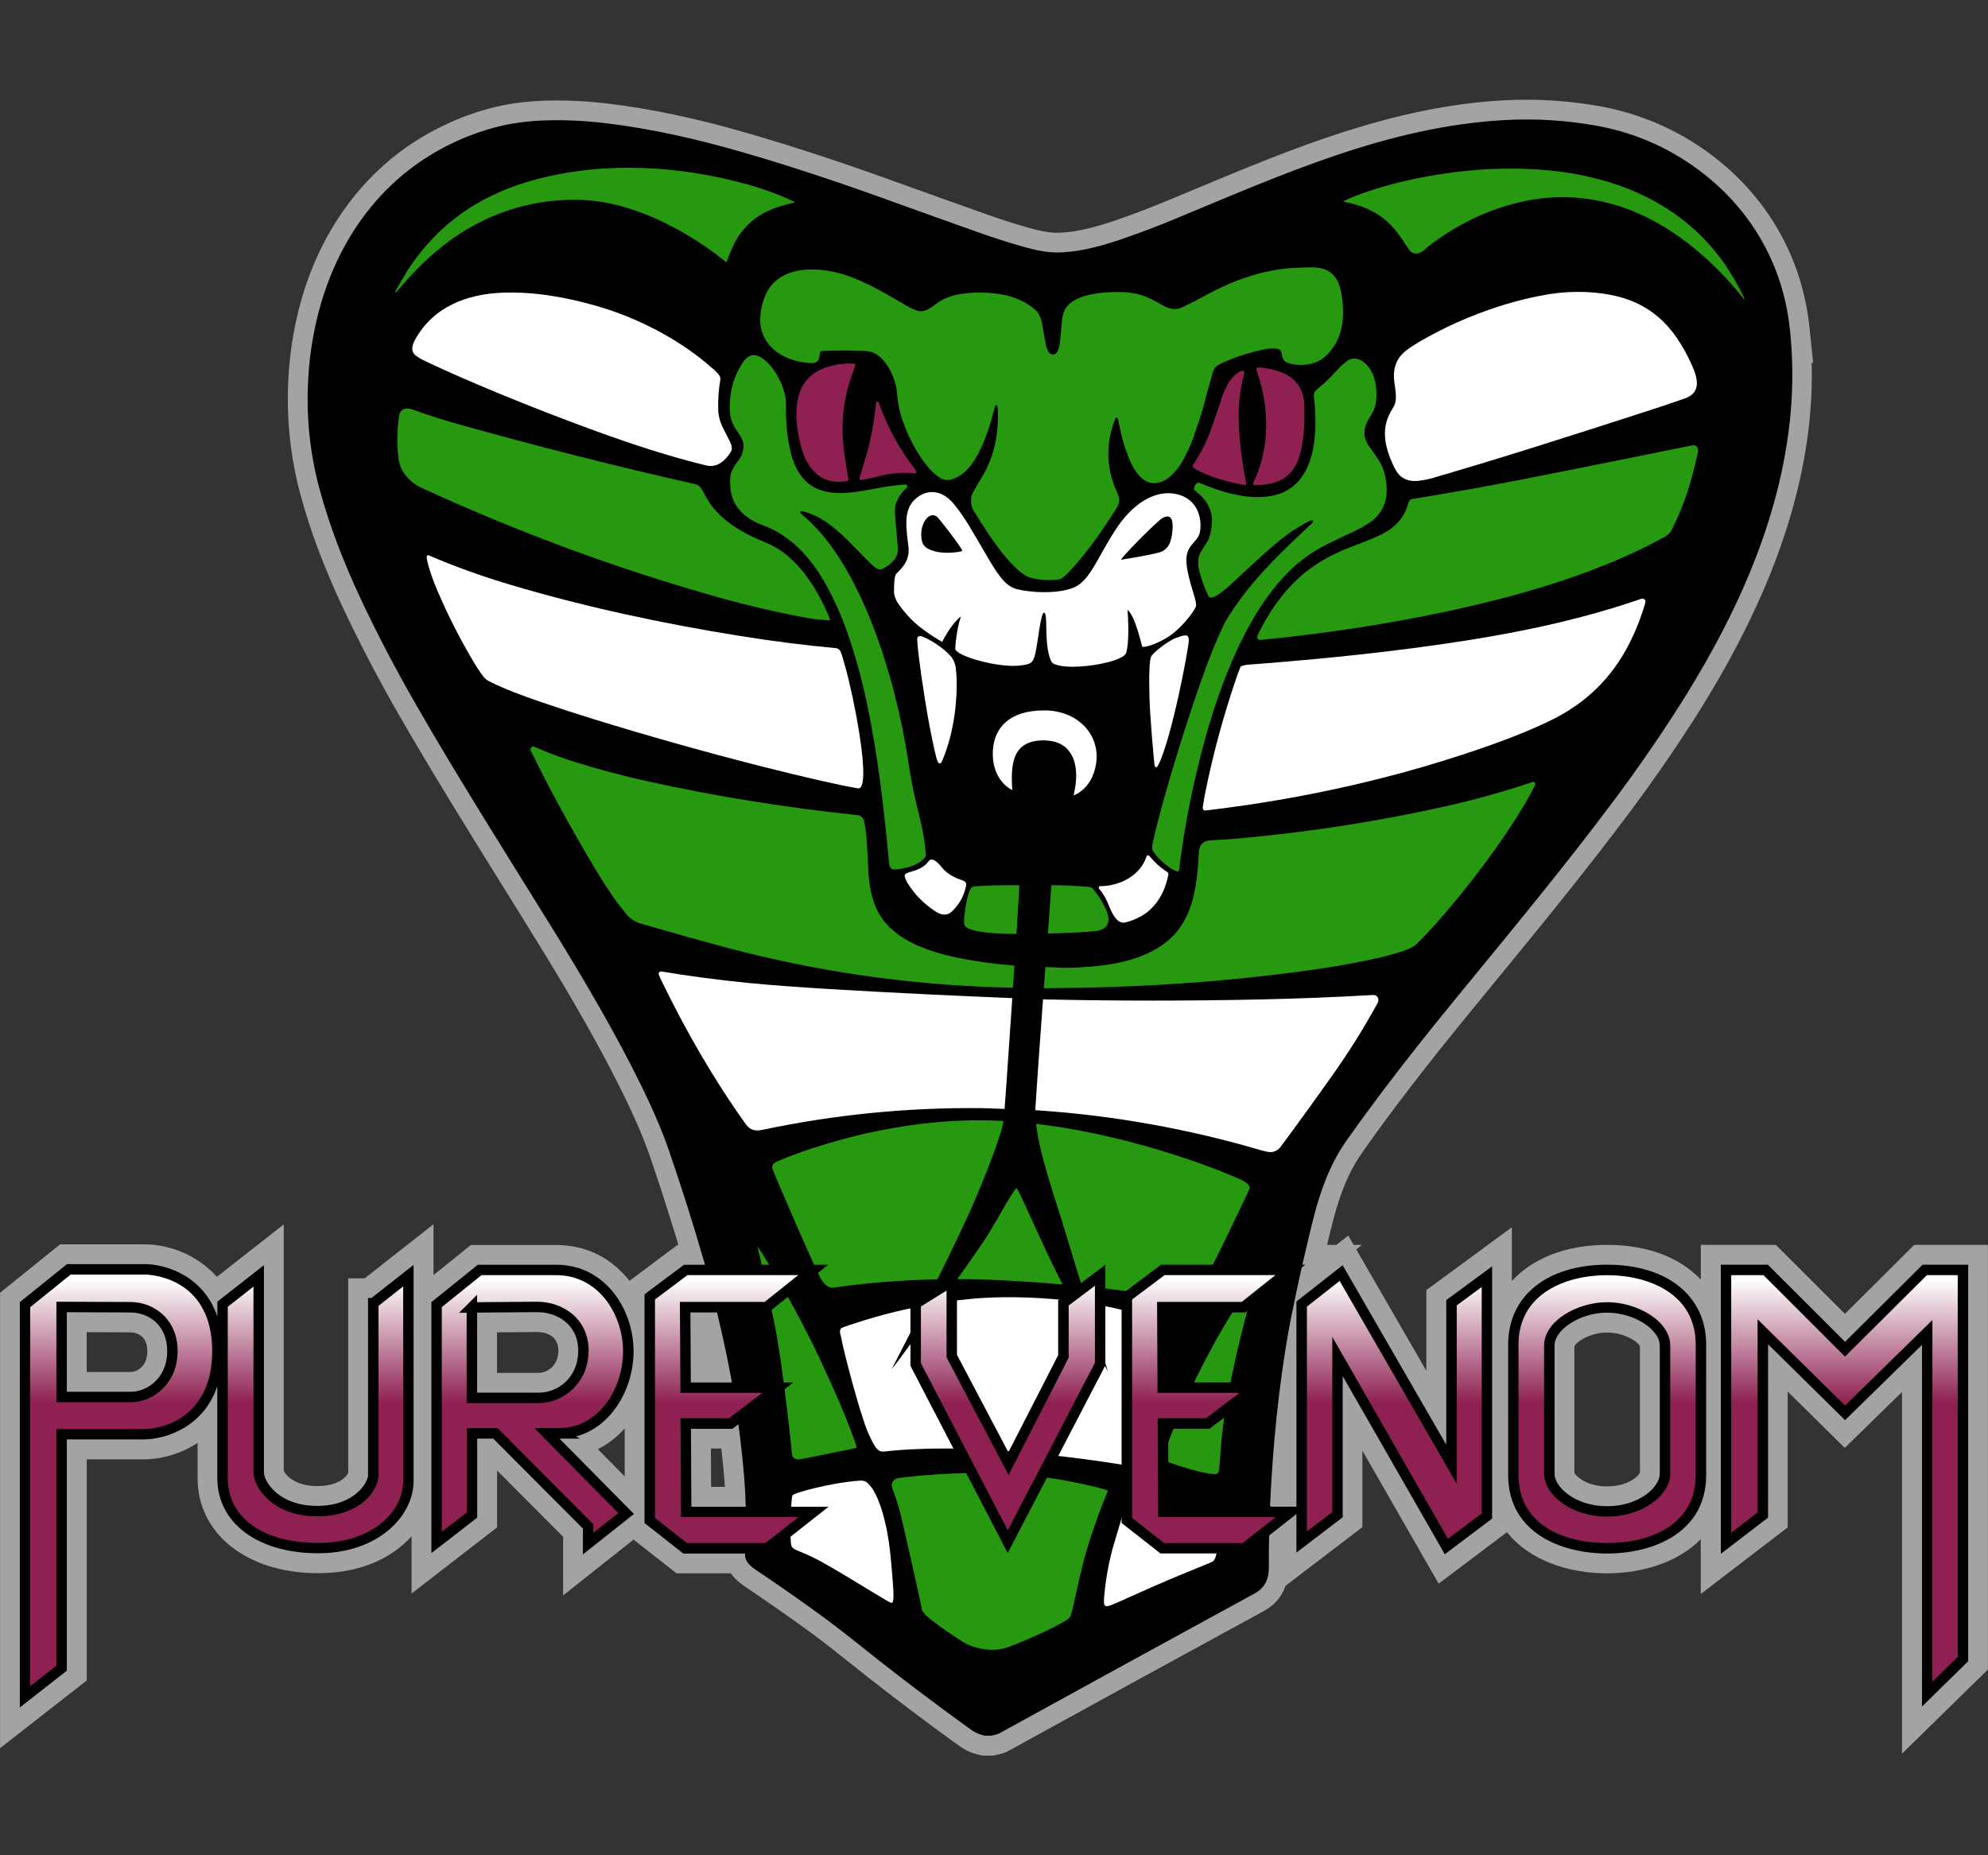 <?xml version="1.0" encoding="UTF-8"?>
<svg id="Layer_1_copy_2" data-name="Layer 1 copy 2" xmlns="http://www.w3.org/2000/svg" version="1.1" xmlns:xlink="http://www.w3.org/1999/xlink" viewBox="0 0 300 280">
  <rect x="0" y="0" width="300" height="280" fill="#333333" stroke="none"/>
  <defs>
    <style>
      .cls-1 {
        fill: url(#linear-gradient);
      }

      .cls-1, .cls-2, .cls-3, .cls-4, .cls-5, .cls-6 {
        stroke-width: 0px;
      }

      .cls-2 {
        fill: #000;
      }

      .cls-3 {
        fill: #8e2152;
      }

      .cls-4 {
        fill: #269911;
      }

      .cls-5 {
        fill: #a3a3a3;
      }

      .cls-6 {
        fill: #fff;
      }
    </style>
    <linearGradient id="linear-gradient" x1="150" y1="193.14" x2="150" y2="211.72" gradientUnits="userSpaceOnUse">
      <stop offset="0" stop-color="#fff"/>
      <stop offset="1" stop-color="#8e2152"/>
    </linearGradient>
  </defs>
  <path class="cls-5" d="M148.33,264.96l-.28-.05c-1.7-.33-2.68-.96-3.78-1.76-4.79-3.47-9.41-6.96-13.73-10.36-.71-.56-1.41-1.12-2.12-1.69-1.86-1.49-3.79-3.02-5.71-4.44-3.15-2.32-6.65-4.76-10.39-7.28-.87-.59-1.55-1.24-2.02-1.93h-8.21l-6.48-5.09-10.63,8.42v-8.84l-9.97-10.01v8.59l-12.9,9.98v-8.65c-2.9,3.25-7.65,5.58-14.09,5.58-10.72,0-18.2-5.9-18.2-14.35v-5.31c-2.57,1.68-5.51,2.48-8.18,2.48h-8.55v33.37l-13.08,10.22v-68.74l9.06-7.3h12.71c3.7,0,7.96,1.54,10.95,4.9l10.09-7.91v37.19c.25.57,1.64,2.3,5.03,2.3s4.45-1.53,4.7-1.97v-29.38h2.48l10.39-8.17v7.67l5.64-4.53h12.92c4.74,0,8.5,2.19,11.01,5.41l7.24-5.42h.15c-1.36-4.52-2.8-8.99-4.28-13.31-.95-2.73-2.31-5.93-4.07-9.5-3.18-6.49-7.34-13.86-13.1-23.18-1.7-2.75-3.41-5.51-5.13-8.27-5.27-8.48-10.72-17.24-15.75-26.01-3.06-5.34-5.86-10.72-8.34-15.98-2.81-6.01-4.89-11.53-6.34-16.89-1.56-5.72-2.18-11.67-1.85-17.67.79-14.05,6.5-25.97,16.09-33.58,4.37-3.46,9.78-6.08,15.24-7.38,2.31-.55,4.85-.86,7.74-.94.49-.01.97-.02,1.46-.02,2.42,0,4.97.15,7.56.46,6.51.76,13.78,2.3,21.6,4.59,6.51,1.9,13.5,4.19,20.78,6.81,5.96,2.14,10.81,3.89,14.56,5.21,2.33.83,4.58,1.56,6.71,2.16,1.37.38,2.84.74,4.32.74.15,0,.31,0,.46-.01,2.34-.12,5.04-.73,8.5-1.93,2.52-.87,5.08-1.85,7.63-2.91,1.36-.56,2.72-1.13,4.08-1.7,14.75-6.17,30.01-12.54,46.68-13.44,1.13-.06,2.29-.09,3.43-.09,3.55,0,7.15.31,10.7.92,6.21,1.07,11.92,3.5,16.97,7.23,8.6,6.36,13.94,15.66,15.03,26.2l.56,5.42-.23-.12c.07,2.6,0,5.19-.23,7.73-1.29,14.82-7.23,30.23-18.16,47.13-2.79,4.32-5.8,8.64-8.92,12.82-6.8,9.12-14.1,18.02-21.16,26.62l-2.66,3.25c-6.82,8.31-11.84,14.83-16.3,21.13-.6.85-1.11,1.62-1.51,2.31-1.26,2.17-2.3,4.84-3.18,8.14-.35,1.31-.67,2.65-1,4.05h1.4l1.79-1.41.81,1.41h1.26l-.86.69,10.57,18.31v-12.17l12.91-9.49v8.12c3.14-3.44,8.16-5.46,14.36-5.46s11.01,1.93,14.15,5.24v-5.24h11.33l10.42,10.41,10.46-10.41h11.11v64.1l-12.96,12.69v-54.59l-8.63,8.44-8.62-8.5v20.5l-13.12,10.05v-8.27c-3.45,3.51-8.82,5.15-14.15,5.15-5.85,0-11.73-1.97-15.09-6.21l-10.31,7.77-11.51-20.08v5.48h.09l-.09.07v6l-11.59,8.85c-.56,1.62-1.66,2.93-3.23,3.78-13.14,7.16-26.1,14.26-38.51,21.1-.55.31-1.24.54-2.22.71l-.25.04h-1.47ZM109.39,224.4c-.11-1.74-.29-3.62-.54-5.78h-1.57l.03,5.78h2.07ZM237.58,222.28c.26.53,1.84,2.05,4.95,2.05s4.69-1.52,4.95-2.05v-19.09c-.27-.66-2.34-2.08-4.95-2.08s-4.67,1.42-4.95,2.08v19.09ZM94.27,222.82v-7.24c-1.13,1.27-2.49,2.35-4.05,3.14l4.05,4.1ZM121.66,211.64c.23,1.86.44,3.76.6,5.24.88-.18,1.96-.4,3.06-.63-.56-1.44-1.39-3.45-2.6-6.14l-1.14.87.09.66h-.02ZM81.36,207.19c1.17,0,2.9-1.05,2.9-3.32,0-2.63-2.43-2.84-3.19-2.84l-6.07.05v6.12h6.36ZM19.75,207.06c.64,0,2.48-.58,2.48-3.15s-1.96-2.83-2.56-2.83l-6.59-.03v6.01h6.67ZM170.27,135.93c.1-.04.2-.09.3-.15-.1.04-.21.09-.31.13,0,0,0,.01,0,.02Z"/>
  <path class="cls-2" d="M270.1,49.7c-1.02-9.79-5.92-18.25-13.83-24.1-4.69-3.46-9.91-5.7-15.7-6.69-4.46-.77-8.94-1.04-13.46-.79-17.65.95-33.72,8.26-49.77,14.91-2.63,1.1-5.23,2.08-7.8,2.97-2.99,1.04-6.22,1.94-9.33,2.09-1.98.1-3.83-.3-5.75-.84-2.23-.63-4.53-1.37-6.9-2.21-3.75-1.33-8.61-3.07-14.57-5.22-7.17-2.58-14.03-4.84-20.61-6.75-6.89-2.01-14.08-3.67-21.11-4.49-2.99-.35-5.85-.49-8.6-.42-2.63.07-5.01.35-7.13.86-4.96,1.18-9.93,3.53-14.07,6.81-9.6,7.61-14.28,19.34-14.96,31.4-.32,5.7.26,11.27,1.75,16.72,1.53,5.61,3.63,10.98,6.16,16.4,2.45,5.22,5.2,10.47,8.23,15.77,6.61,11.53,13.84,22.87,20.83,34.19,4.63,7.5,9.42,15.64,13.24,23.43,1.84,3.74,3.23,7.02,4.21,9.84,1.89,5.48,3.68,11.15,5.39,17.05,0,0,3.53,12.73,4.92,22.9,1.39,10.17,1.48,14.51,1.2,21.1-.04.98.75,1.71,1.57,2.26,3.8,2.55,7.3,5.01,10.49,7.35,2.69,1.98,5.31,4.13,7.91,6.18,4.18,3.29,8.72,6.72,13.64,10.28.94.68,1.51,1.04,2.59,1.25h.93c.58-.1,1.01-.22,1.29-.38,12.73-7.01,25.56-14.04,38.52-21.11,1.54-.84,2.13-2.26,2.1-3.98-.02-1.59,0-3.13.04-4.64,0-.07.04-.14.09-.18l.17-4.32c-.08,0-.12-.04-.12-.12.41-9.01,1.3-18.07,2.88-26.84.17-.93.37-1.92.59-2.96,0,0,.94-4.61,1.45-6.75.62-2.63,1.19-5.19,1.84-7.63.81-3.02,1.91-6.14,3.48-8.87.44-.76.99-1.61,1.66-2.54,5.18-7.31,10.76-14.38,16.43-21.3,7.95-9.71,16.13-19.56,23.74-29.76,3.12-4.18,6.05-8.4,8.81-12.66,8.94-13.81,16.25-29.17,17.69-45.76.36-4.1.32-8.26-.12-12.48h.02Z"/>
  <path class="cls-4" d="M126.2,194.27c-1.09.27-1.63-.27-2.22-1.09-.6-.82-7.17-15.97-7.39-16.73-.22-.76.22-.98,1.14-1.36.93-.38,16.29-6.93,33.72-5.91s33.46,7.81,35.31,8.63c1.85.82,1.95,1.31,1.74,1.74s-5.65,12.06-6.62,13.36c-.98,1.31-1.63,1.85-2.49,1.85s-7.17.44-7.17.44c0,0-6.08-1.14-20.42-1.95-14.34-.82-25.58,1.03-25.58,1.03h0Z"/>
  <path class="cls-4" d="M114.31,188.08s4.84,7.28,9.45,17.11c4.62,9.83,5.54,13.31,5.54,13.31,0,0-7.82,1.63-8.58,1.74s-1.2-.33-1.2-.71-1.42-13.85-2.66-19.82c-1.25-5.97-2.55-11.62-2.55-11.62h0Z"/>
  <path class="cls-4" d="M187.25,196.06c-7.44,11.3-11.89,23.79-11.79,24.17.11.38,7.77,2.82,8.31,2.11.54-.71,0-3.86,1.69-12.55,1.69-8.69,3.37-14.01,3.37-14.01l-1.58.27h0Z"/>
  <path class="cls-4" d="M167.2,224.95s-2.54,6.02-3.85,11.35c-1.31,5.33-1.47,7-1.91,7.77-.44.76-6.57,3.53-9.29,4.51-2.71.98-5.65,0-6.9-.82-1.25-.82-5.97-3.8-6.13-4.84-.16-1.03-2-9.13-2.93-13.2-.93-4.07-1.71-5.11-1.62-5.65s.37-.93,1.24-1.03c.87-.11,8.41-1.1,16.8-.58s14.59,2.48,14.59,2.48h0Z"/>
  <path class="cls-6" d="M129.46,223.47c1.14-.08,1.35.12,2.08,1.06s2.28,4.22,2.87,10.52c.59,6.3.53,7,0,6.83-.53-.18-6.3-3.84-9.93-5.89-3.63-2.05-4.72-1.91-5.04-2.66s-.09-7.24.15-7.65,6.09-1.94,9.87-2.19h0Z"/>
  <path class="cls-6" d="M174.05,230.95l-4.69-2.2s-.1.44-1.26,4.28c-1.16,3.84-1.51,7.89-1.51,8.66s.28.85,1,.59c.72-.26,2.97-1.31,6.78-2.99s7.83-3.22,8.6-3.61c.77-.39.77-2.94.77-2.94l-9.71-1.77h0Z"/>
  <path class="cls-6" d="M171.16,198.16s-8.48-2.59-20.28-2.37c-11.8.22-22.45,4.12-23.5,4.47-1.05.35-.5.99-.34,2.09s2.72,11.06,3.95,13.85c1.23,2.79,1.63,2.97,2.62,2.85.99-.12,8.21-.94,19.5.03,11.29.97,18.04,2.3,18.04,2.3l.53-8.44-.53-14.78h0Z"/>
  <path class="cls-6" d="M157.6,107.22c-5.15-.03-7.59,2.51-7.77,6.1-.19,3.59,1.83,5.77,3.81,6.25l7.96.62s3.16-.71,3.81-4.96c.65-4.25-2.66-7.99-7.81-8.02h0Z"/>
  <path class="cls-6" d="M174.75,115.53c-.27.53-.51.23-.55-.23-.04-.45-.65-6.62-.74-10.11-.1-3.49.02-5.45.22-6.03.19-.58,2.54-2.44,3.92-2.93s1.77-.53,1.8.41c.02.95-2.57,14.88-4.64,18.88v.02Z"/>
  <path class="cls-6" d="M142.14,114.89c-.23.51-.45.4-.66,0s-1.09-4.24-1.91-9.4c-.83-5.16-1.13-8.15-1.16-8.93-.02-.78.66-.57,1.02-.4.35.17,1.77.8,3.25,2.09,1.49,1.3,1.58,2,1.68,4.29s-.19,7.77-2.21,12.35h0Z"/>
  <path class="cls-6" d="M178.22,74.77c-3.04-1.12-6.73.54-9.62,4.79-2.87,4.25-3.99,7.96-6.45,9.06s-6.73.8-8.69.3c-1.95-.49-3.15-2.66-4.87-5.58-1.72-2.92-2.96-5.28-4.76-7.4-1.81-2.12-4.14-2.18-5.89-.45-1.76,1.74-1.08,4.85-.84,7.14s-1.53,3.58-1.85,3.97c-.32.39-.34,1.79-.34,2.68s.45,1.85,2.31,3.88c1.87,2.03,4.96,3.71,4.96,3.71,0,0,1.25-2.59,2.85-3.86-.65,1.68-.92,4.76-.86,4.98s.54.82,3.13,1.59,5.22,1.05,6.65.86,1.94-.24,2.29-1.81c.37-1.57.83-6.4,1.33-6.15.22.11.3.28.34,2.94s.52,4.18.86,4.57,1.97.88,5.3.51c3.32-.37,5.41-1.18,5.8-1.82s.52-3.69.28-6.65c1.29,1.14,2.1,5.47,2.25,5.58s1.91-.19,4-1.57c2.08-1.38,3.79-3.8,4.07-4.49s-1.18-3.8-1.42-6.52c-.24-2.72,1.51-3.07,1.94-4.42s.28-4.72-2.76-5.84h-.02ZM141.2,83.24c-1.74-.43-2.13-1.1-2.18-2.42s.5-2.39,1.06-2.81,1.06-.24,1.35,0c.29.25,3.67,4.58,3.79,5.11.03.12-2.27.55-4,.12h0ZM176.95,79.77c-.11,2.02-.65,3.21-1.99,3.6s-5.77,1.11-5.77,1.11c-.23-.12,5.4-5.83,6.21-6.28.83-.47,1.66-.45,1.55,1.58Z"/>
  <path class="cls-4" d="M61.2,41.29c3.21-5.14,7.44-9.01,12.7-11.61,2.21-1.1,4.58-1.97,7.09-2.63,10.37-2.72,21.6-2.08,31.98.83,2.38.67,4.67,1.53,6.84,2.55.15.07.14.13-.02.16-.98.22-1.92.49-2.82.81-2.88,1.03-4.98,2.89-6.27,5.6-.42.87-.77,1.73-1.05,2.55,0,.03-.04.04-.07.02-2.65-2.17-5.55-4.05-8.66-5.64-4.07-2.07-8.65-3.61-13.24-3.76-8.24-.27-15.88,2.59-22.09,7.96-1.88,1.62-3.63,3.41-5.28,5.38-.19.23-.39.45-.63.65h0l-.03-.02s-.04-.07-.02-.1c.52-.96,1.05-1.88,1.59-2.73h0Z"/>
  <path class="cls-4" d="M262.81,44.17c.17.33.33.67.49.99v.03s-.02.03-.03.03-.02,0-.03,0c-4.82-6.06-11.17-11.55-18.6-14.01-5.36-1.78-10.82-1.93-16.39-.42-4.31,1.16-8.38,3.16-12.2,6.01-.42.32-.82.63-1.19.96-.3.26-.6.42-.9.48-.76.16-1.21-.33-1.6-.96-.48-.77-1.01-1.53-1.58-2.28-1.96-2.59-4.77-3.94-7.93-4.54-.15-.03-.16-.08-.02-.15.82-.39,1.67-.74,2.53-1.05,2.87-1.03,5.93-1.86,9.19-2.48,6.39-1.24,12.92-1.68,19.33-1.05,5.38.53,10.74,1.93,15.45,4.45,5.96,3.19,10.45,7.86,13.47,13.99h0Z"/>
  <path class="cls-4" d="M180.52,64.85c-.15.28-.26.57-.31.88-.58,1.6-1.26,3.03-2.03,4.31-.32.52-.75,1.04-1.29,1.58-.79.78-1.6,1.26-2.68,1.29-2.01.06-3.25-2.23-3.92-3.94-.67-1.7-1.18-3.55-1.54-5.55-.03-.14-.08-.26-.17-.37-.07-.09-.21-.07-.25.04-1.55,3.9-1.43,7.73.36,11.47.27.55.23,1.47-.13,2.02-2.11,3.34-4.22,6.41-6.76,9.22-.47.52-.94.98-1.4,1.36-.21.17-.48.28-.83.32-1.28.14-2.56.07-3.86-.23-.98-.22-1.84-.98-2.53-1.65-.67-.65-1.31-1.37-1.92-2.13-1.44-1.84-2.9-4-4.38-6.48-.41-.68-.48-1.91-.1-2.59.46-.82.94-1.65,1.44-2.47,1.92-3.2,2.55-6.78,2.33-10.5,0-.12-.06-.21-.17-.26-.1-.04-.21,0-.23.11-.58,2.44-1.37,4.99-2.55,7.23-.91,1.72-2.19,3.34-4.07,3.86-.71.19-1.42,0-2.11-.55-.79-.63-1.52-1.43-2.18-2.37-1.21-1.73-2.18-3.63-2.94-5.73-.47-1.3-.75-2.48-.85-3.59-.09-1-.18-1.69-.28-2.06-.47-1.82-1.71-4.29-3.61-4.93-.36-.12-.95-.19-1.77-.21-2.12-.05-4.03-.05-5.72.03-.15,0-.28.12-.32.27-.05.2-.08.41-.1.61-.04.54-.47.95-1.01.95-3.85,0-7.99-2.28-7.92-6.65.02-1.1.24-2.2.67-3.31,1.86-4.84,7.84-4.67,11.87-3.42,3.44,1.06,6.47,2.96,9.6,4.77.41.24.89.46,1.42.66,1.26.48,2.26-.48,3.24-1.16.91-.63,1.97-1.05,3.19-1.27,2.04-.36,4.34-.33,6.42.02,1.92.32,3.75,1.12,5.18,2.4.64.57.9,1.67,1.03,2.47.15.94.31,1.83.47,2.65.08.42.21.79.39,1.11.36.64,1.08.56,1.39-.05.2-.39.33-.88.38-1.46.1-1,.19-1.98.27-2.99.03-.37.1-.76.2-1.16.68-2.78,5.05-3.24,7.32-3.31,1.85-.06,3.55.02,5.21.72.75.31,1.55.72,2.38,1.21.98.58,2,.87,3.12.33,1.16-.55,2.36-1.17,3.62-1.86,4.13-2.25,8.72-3.86,13.39-4.07.76-.03,1.52-.06,2.27-.07,2.53-.06,3.99.94,4.56,3.45.34,1.5.44,3,.31,4.51-.18,1.96-.89,3.63-2.13,5-1.52,1.68-3.62,2.04-5.76,1.59-.47-.1-.82-.3-1.03-.61-.37-.54-.09-1.47-.92-1.64-1.02-.2-2.31.12-3.32.38-2.08.53-3.91,1.2-5.48,1.98-.81.41-.9.93-1.12,1.73-.48,1.7-.95,3.44-1.43,5.23-.12.45-.44,1.41-.95,2.89h.03Z"/>
  <path class="cls-6" d="M210.46,70.67c-1.33-2.78-2.21-5.63-.59-8.54.32-.57.64-.95.74-1.66.12-.84-.06-1.8-.18-2.64-.28-1.95.13-3.67,1.76-4.92.52-.4,1.16-.83,1.93-1.28,3.73-2.2,7.77-4.01,12.12-5.4,2.68-.86,5.28-1.48,7.79-1.87,3.29-.5,7.03-.42,10.31.44,3.63.95,6.53,3.02,8.71,6.21.84,1.23,1.6,2.6,2.27,4.11.84,1.87,1.5,4.13-1.08,5.02-2.08.73-4.15,1.42-6.16,2.06-10.93,3.54-21.31,6.86-31.97,9.97-.58.17-1.26.3-2.01.39-1.72.2-2.92-.43-3.62-1.9v-.02Z"/>
  <path class="cls-6" d="M106.53,70.24c-5.63-1.38-11.11-3.18-16.52-5.15-6.81-2.47-13.54-5.15-20.16-8.01-1.76-.76-3.6-1.6-5.54-2.51-.58-.27-1.07-.55-1.48-.84-.92-.65-.65-1.64-.19-2.46,2.74-4.99,7.84-6.9,13.25-7.1,4.73-.17,9.55.69,14.06,1.98,6.37,1.84,12.66,5.09,17.66,9.52.39.35,1.19,1.02,1.1,1.57-.26,1.47-.37,2.98-.33,4.54.03,1,.28,1.95.75,2.86.36.69.69,1.35,1.01,1.98.24.48.44,1.11.13,1.6-.86,1.37-2.07,2.43-3.75,2.02Z"/>
  <path class="cls-4" d="M120.81,77.44s.04.06.07.09c3.4,2.81,5.91,6.52,7.94,10.44,1.25,2.41,2.35,4.94,3.32,7.57,2.24,6.11,3.88,12.58,4.92,19.37.32,2.12.69,4.23,1.2,6.31.67,2.73,1.32,5.2,1.45,7.91,0,.06-.02.12-.05.17-.96,1.31-3.03,1.81-4.65,1.93-.55.04-.79-.38-.83-.85-.75-8.15-1.69-16.3-3.34-24.16-.78-3.7-1.74-7.2-2.89-10.52-.85-2.45-1.86-4.77-3.02-6.93-2.22-4.16-5.32-7.85-9.78-9.49-2.7-.99-4.68-2.75-4.93-5.67-.05-.63-.06-1.19,0-1.68.09-.94.71-1.77,1.27-2.51.64-.87.94-2.11.52-3.07-.17-.4-.46-.86-.85-1.4-.63-.87-.98-1.87-1.03-2.99-.11-2.59.51-4.97,1.86-7.11.48-.77,1.34-1.56,2.33-1.16.68.27,1.3.74,1.86,1.4,1.36,1.6,2.45,3.89,2.43,6.05-.03,2.47.13,4.92.76,7.33.37,1.43.94,2.61,1.69,3.56,2.29,2.89,6.16,2.57,9.38,2,2.05-.36,4.17-.8,6.25-.9.09,0,.17.05.2.13.07.15-.02.3-.12.4-.81.77-1.34,1.59-1.6,2.44-.13.43-.16,1.02-.09,1.79.13,1.62.27,3.19.4,4.71.03.41,0,.78-.11,1.11-.32.96-1.45,1.82-2.3,2.19-.48.21-1.11-.32-1.51-.7-1.69-1.58-3.34-3.49-5.12-5.04-1.55-1.35-3.39-2.59-5.38-3-.07-.02-.15,0-.21.03-.09.04-.11.13-.05.25l.03-.02Z"/>
  <path class="cls-4" d="M197.86,78.53s-.09.02-.13.03c-2.54,1.22-4.88,3.11-6.95,4.99-1.61,1.46-3.24,2.97-4.9,4.52-.38.36-3.05,2.85-3.51,1.91-.55-1.12-.98-2.32-1.3-3.45-.31-1.08-.43-2.29.16-3.28.38-.64.85-1.2,1.14-1.89.35-.83.52-1.79.52-2.88,0-1.81-1.09-3.31-2.48-4.37-.07-.05-.12-.11-.17-.19-.22-.37.3-1.25.8-1.04,3.27,1.41,7.22,2.57,10.67,1.99,7.04-1.18,7.2-9.64,6.56-15.05-.06-.51.17-.83.55-1.13.97-.78,1.89-1.66,2.77-2.64.53-.59,1.08-1.1,1.64-1.53.84-.65,1.85-.46,2.62.17,1.77,1.43,2.09,4.22,1.74,6.3-.19,1.13-.95,1.93-1.37,2.88-.52,1.21-.41,2.34.33,3.42.6.87,1.28,1.69,1.77,2.61.57,1.07.87,2.33.93,3.8.08,2.3-.84,4.07-2.75,5.29-.77.49-1.45.87-2.03,1.14-1.4.64-2.74,1.29-4.06,1.94-2.43,1.2-4.54,2.73-6.33,4.61-3.95,4.12-6.78,9.56-8.96,15.02-1.88,4.71-3.51,10.16-4.9,16.35-.99,4.38-1.75,8.8-2.29,13.27-.02.14-.17.23-.3.19-.43-.15-.83-.37-1.21-.64-.95-.7-1.95-1.57-2.46-2.49-.19-.34-.05-.92.02-1.28.38-1.72.85-3.58,1.4-5.58,1.73-6.23,3.69-12.51,5.89-18.81,1.13-3.24,2.27-6.05,3.42-8.45.3-.63.93-1.63,1.88-2.99,3.19-4.6,7.33-8.47,11.41-12.3,0,0,.03-.03.04-.04.21-.28.16-.41-.14-.39h0Z"/>
  <path class="cls-3" d="M125.68,72.64c-2.71-.36-4.18-2.89-4.82-5.3-.52-1.98-.84-4.21-.6-6.26.35-3.04,1.96-4.96,4.84-5.77,1.24-.35,2.48-.49,3.76-.44.15,0,.26.16.21.31-.23.63-.44,1.23-.64,1.8-1.15,3.37-1.53,6.84-1.13,10.43.16,1.48.4,3.06.72,4.76.05.28-.06.44-.35.47-.72.09-1.39.09-2,0h0Z"/>
  <path class="cls-3" d="M189.66,56.04c-.06-.16-.06-.32,0-.47.02-.06.07-.1.13-.11.16-.03.32-.03.49,0,3.57.45,6.46,1.74,6.55,5.8.06,2.7,0,5.82-.99,8.28-1.17,2.91-3.58,3.65-6.48,3.68-.06,0-.11-.02-.16-.05-.11-.09-.15-.18-.09-.29,2.58-5.21,2.46-11.43.56-16.83h0Z"/>
  <path class="cls-3" d="M184.3,60.2c.25-.71.53-1.39.87-2.03.46-.9,1.1-1.59,1.91-2.09.13-.08.28-.12.43-.12.18,0,.32.18.27.35-.67,2.44-.95,4.98-.84,7.59.11,2.9.49,5.91,1.13,9.04.03.15-.1.29-.25.26-2.63-.45-5.4-1.21-7.66-2.54-.18-.11-.24-.35-.12-.52,1.16-1.73,2.09-3.58,2.79-5.56.28-.8.54-1.56.78-2.26.24-.74.48-1.44.71-2.1h0Z"/>
  <path class="cls-3" d="M138,71.44c-.45-.02-.88-.08-1.34-.08-1.14,0-2.2.11-3.18.32-1.06.24-2.05.46-2.98.68-.17.04-.37.07-.59.08-.15,0-.27-.14-.22-.28.28-.9.55-1.78.81-2.64.88-2.9,1.44-5.82,1.69-8.74,0-.05.03-.09.08-.12.07-.04.15-.05.23-.03.05,0,.08.04.1.09,1.26,3.65,3.13,7.09,5.63,10.3.14.18,0,.44-.22.43h0Z"/>
  <path class="cls-4" d="M125.13,93.61c-1.19-.05-2.3-.17-3.36-.36-4.28-.78-8.59-1.78-12.92-2.98-15.48-4.32-30.44-9.86-45.11-16.58-1.83-.84-3.33-2.37-3.59-4.44-.28-2.19-.25-4.36.09-6.51.19-1.21,1.18-1.24,2.08-.91,2.29.82,4.47,1.52,6.53,2.1,12.12,3.41,24.13,6.45,36.03,9.13.53.12.89.5,1.14.97.46.86.92,1.74,1.52,2.49,1.77,2.24,4.43,3.83,7.05,4.96.85.37,1.69.69,2.46,1.14,2.24,1.28,4.08,3.37,5.52,5.6,1.08,1.67,1.97,3.43,2.7,5.32,0,.03,0,.06-.04.07-.04,0-.07,0-.11,0h0Z"/>
  <path class="cls-4" d="M190.23,96.57c-.5.05-.6-.4-.42-.77,1.63-3.36,3.71-6.38,6.47-8.83,2.08-1.86,4.52-3.21,7.15-4.25,1.78-.71,3.61-1.33,5.33-2.22,1.98-1.05,3.23-2.56,3.75-4.56.1-.37.32-.58.66-.64,5.82-.94,11.42-1.94,16.82-3,8.1-1.6,16.55-3.29,25.34-5.08.57-.12,1.02.35.91.92-.86,4.15-2.03,8-3.94,11.77-.23.46-.56.81-.99,1.05-1.89,1.06-3.93,2.07-6.13,3.05-6.58,2.91-13.86,5.19-21.02,6.93-11.06,2.7-22.6,4.52-33.92,5.64h0Z"/>
  <path class="cls-6" d="M126.16,97.82c.43.04.68.42.8.8.41,1.28.77,2.58,1.09,3.92.84,3.47,1.49,6.91,1.94,10.33.09.68.83,6.35-.52,6.11-1.6-.28-3.23-.62-4.91-1-3.41-.77-6.75-1.58-10.02-2.41-8.44-2.16-16.74-4.5-24.9-7.02-2.73-.84-5.43-1.72-8.09-2.63-2.68-.93-5.28-1.86-7.73-3.1-.33-.17-.58-.36-.76-.58-.44-.54-.9-1.21-1.37-1.98-1.92-3.2-3.6-6.42-5.06-9.69-.89-1.98-1.74-4.04-2.21-6.14-.04-.18-.04-.35,0-.5.03-.11.15-.17.25-.13,3.89,1.68,7.96,3.14,12.24,4.42,11.3,3.37,23.04,5.88,34.7,7.75,4.99.8,9.83,1.42,14.55,1.85h0Z"/>
  <path class="cls-6" d="M187.22,100.6c.38-.19.87-.29,1.46-.31,10.98-.84,21.92-1.94,32.82-3.66,8.87-1.4,17.62-3.31,26.16-6.25.28-.1.65.03.64.38,0,.13-.02.26-.06.38-.62,2.1-1.41,4.1-2.36,5.97-2.61,5.15-6.53,9-11.75,11.55-2.6,1.28-5.57,2.5-8.88,3.68-14,4.99-28.57,8.25-43.33,9.98-.18.02-.3-.04-.37-.18-.05-.11-.06-.23-.04-.36.13-.9.28-1.75.45-2.55,1.16-5.68,2.7-11.32,4.63-16.96.19-.55.4-1.12.64-1.7v.02Z"/>
  <path class="cls-4" d="M231.51,118c-.06-.03-.12-.03-.18,0-4.23,1.43-8.53,2.63-12.89,3.62-10.08,2.27-20.38,3.9-30.9,4.86-1.71.16-3.26.27-4.67.33-1.25.06-1.88.54-1.95,1.85-.28,4.71-.72,9.77-4.43,13.09-2.69,2.41-6.46,3.48-9.98,3.93-1.71.22-3.42.34-5.14.38-1.65.04-3.28-.18-4.92-.1-1.23.06-2.55-.18-3.78-.27-2.63-.2-5.29-.57-7.96-1.11-4.51-.92-9.87-2.65-12.15-6.85-1.08-1.98-1.44-4.37-1.54-6.57-.06-1.4-.13-2.75-.22-4.08-.1-1.47-.24-2.53-.43-3.22-.14-.51-.47-.79-.99-.84-10.74-1.13-21.2-2.81-31.37-5.04-3.98-.87-7.78-1.89-11.41-3.03-1.96-.62-3.9-1.33-5.84-2.2-.35-.16-.59-.07-.7.26-.03.07-.02.15,0,.22,2.74,5.63,5.77,11.14,8.89,16.44,1.69,2.86,3.49,5.82,5.64,8.38.53.63,1.21,1.07,2.03,1.31,4.91,1.43,9.3,2.66,13.2,3.7,13.32,3.53,26.99,5.53,41.02,5.96.57.02,1.13.03,1.67.04.15,0,5.13.13,6.61.06,13.45-.07,27.05-1.02,40.13-2.93.95-.14,1.95-.3,3.02-.49,3.05-.53,6.3-1.15,9.13-2.06.73-.24,1.8-.6,2.35-1.15.9-.87,1.79-1.81,2.68-2.8,2.46-2.74,4.97-5.81,7.48-9.17,2.26-3.02,4.31-6.05,6.13-9.08.52-.87,1.05-1.84,1.57-2.88.12-.24.08-.41-.13-.51v-.03Z"/>
  <path class="cls-6" d="M173.41,129.15c.83.99,1.68,1.79,2.73,2.45.13.08.2.24.17.4-.7,3.63-2.76,6.32-6.51,7.22-1.47.35-2.28-2.15-2.71-3.13-.31-.71-.75-1.39-1.24-1.98-.12-.15-.02-.37.18-.37,2.93,0,6.08-1.6,6.99-4.51.05-.17.27-.21.38-.08h0Z"/>
  <path class="cls-6" d="M137.48,131.55c1.07-.25,2.05-.74,2.67-1.59.59-.8,1.74.64,2.06,1.05.8.96,1.97,1.5,3.12,1.9.35.12.54.37.46.76-.32,1.57-1.04,2.86-2.15,3.89-.86.8-1.8.46-2.63-.11-1.68-1.13-3.01-2.5-4.02-4.12-.19-.3-.34-.64-.46-1.01-.06-.18.02-.37.18-.47.22-.13.52-.23.77-.29h0Z"/>
  <path class="cls-6" d="M207.84,150.42c-.22-.27-.55-.26-.87-.24-5.61.32-11.22.54-16.87.66-10.8.23-21.52.23-32.18,0-.21,0-32.3-1.21-45.09-2.5-4.67-.47-8.99-1.04-12.97-1.72-.22-.04-.37.04-.45.25-.03.07-.03.15,0,.22.1.26.22.52.34.77,3.59,7.46,7.94,15.02,12.76,21.76.68.95,1.44,1.13,2.53.9,10.83-2.29,21.84-3.39,33.04-3.28.8,0,8.25.32,8.47.33,11.41.77,22.65,2.77,33.72,6.02.7.2,1.2.3,1.5.29.61-.03,1.12-.31,1.53-.86,2.21-2.98,4.86-6.63,7.91-10.94,2.32-3.27,4.54-6.81,6.64-10.62.22-.4.21-.74-.02-1.03h0Z"/>
  <path class="cls-4" d="M164.56,133.88c.53.17,2.25,2.71,2.61,4.17.36,1.46-.29,2.08-1.31,2.37-1.02.29-7.43.53-12.45.53s-7.75-.56-7.9-1.43.44-5.28,1.21-5.65c.78-.36,9.69-.27,12.23-.27s5.6.27,5.6.27h0Z"/>
  <path class="cls-2" d="M157.87,111.76c3.8.16,4.98,3.32,4.39,7.02-.59,3.7-3.43,12.59-3.59,14.73-.16,2.14-2.14,28.82-2.41,33.47s2.25,11.68,3.86,16.87c1.61,5.2,7.07,23.14,7.07,23.14,0,0-6.48-12.05-9.43-18.42s-4.07-9.05-4.34-9.22c-.27-.16-2.51,3.96-4.18,6.75-1.66,2.78-13.98,19.82-14.67,20.52,3.37-6.58,9.74-18.91,12.48-25.33,2.73-6.42,4.18-10.66,4.39-12.11.21-1.45,2.41-34.6,2.41-36.1s-.75-9.43-1.07-13.61-.05-7.93,5.09-7.72h0Z"/>
  <path class="cls-1" d="M21.77,191.57h.01s-11.39.01-11.39.01l-6.61,5.33v59.18l5.52-4.31v-35.31h12.33c3.91,0,11.19-2.5,11.19-12.53s-7.44-12.37-11.04-12.37ZM19.75,210.84h-10.45v-13.59l10.37.04c2.89,0,6.34,1.99,6.34,6.61s-3.44,6.93-6.26,6.93ZM56.34,196.7l5.3-4.17v30.99c0,4.57-4.5,10.12-13.63,10.12s-14.42-4.5-14.42-10.57v-26.24l5.46-4.28v29.62c0,1.96,2.74,5.87,8.81,5.87s8.48-3.82,8.48-5.4v-25.95h.01ZM94.82,203.97c0-5.99-4.1-12.3-10.84-12.3h-11.59l-6.5,5.23v35.9l5.34-4.13v-12.33h3.54l13.99,14.04v2.58l5.74-4.54-11.95-12.09h1.87-.02c6.36-.01,10.43-6.37,10.43-12.37ZM81.36,210.97h-10.14v-13.65l9.84-.08c3.3,0,6.98,2.05,6.98,6.62s-3.62,7.1-6.68,7.1ZM103.55,228.18h19.22l-6.97,5.49h-12.41l-5.35-4.2v-33.74l5.44-4.07h19.24l-7.06,5.63h-12.27l.07,12.15h13.91l-7.12,5.42h-6.77l.07,13.34ZM175.55,228.18h19.22l-6.98,5.49h-12.4l-5.35-4.2v-33.74l5.44-4.07h19.24l-7.07,5.63h-12.26l.06,12.15h13.91l-7.11,5.42h-6.77l.07,13.34ZM160.47,196.64l5.55-4.17v13.42l-13.94,26.78-13.89-26.73v-9.19l5.45-3.38v11.3l8.56,16.22,8.29-16.17v-8.08ZM219.04,196.61l5.35-3.93v36.12l-6.11,4.61-16.44-28.69v23.88l-5.41,4.13v-35.92l5.95-4.68,16.66,28.85v-24.37ZM242.53,191.66c-7.8,0-14.15,3.82-14.15,11.26v19.69c0,8.15,7.44,11.06,14.15,11.06s14.15-2.91,14.15-11.06v-19.69c0-7.44-6.35-11.26-14.15-11.26ZM251.26,222.42c0,2.54-3.55,5.69-8.73,5.69s-8.73-3.14-8.73-5.69v-19.31c0-3.12,4.5-5.79,8.73-5.79s8.73,2.65,8.73,5.79v19.31ZM296.22,191.66v58.73l-5.4,5.29v-54.58l-12.4,12.13-12.41-12.24v27.67l-5.56,4.26v-41.25h5.98l11.98,11.97,12.03-11.97h5.77Z"/>
  <path class="cls-2" d="M19.67,196.5l-11.16-.04v15.16h11.24c3.47,0,7.05-2.89,7.05-7.72s-3.59-7.4-7.13-7.4ZM19.75,210.05h-9.67v-12.01l9.59.04c2.68,0,5.56,1.82,5.56,5.83,0,4.24-3.2,6.14-5.48,6.14ZM55.54,195.92v26.74c0,.98-1.92,4.61-7.69,4.61s-8.02-3.64-8.02-5.09v-31.24l-7.03,5.51v2.24c-2.08-6.12-7.73-7.91-11.02-7.91h-1.9,0s-9.77,0-9.77,0l-7.12,5.74v61.17l7.09-5.54v-34.91h11.54c3.34,0,9.07-1.81,11.17-8.03v13.85c0,6.8,6.11,11.36,15.21,11.36s14.41-5.62,14.41-10.91v-32.61l-6.36,5h-.53ZM21.62,215.68h-13.12v35.71l-3.94,3.08v-57.19l6.1-4.92h11.38c1.66.08,9.98,1.04,9.98,11.57,0,9.27-6.54,11.74-10.4,11.74ZM57.11,197.09l3.73-2.94v29.37c0,4.53-4.5,9.34-12.84,9.34s-13.63-3.84-13.63-9.78v-25.86l3.88-3.04v28.01c0,2.25,2.9,6.66,9.6,6.66s9.27-4.09,9.27-6.18v-25.56ZM88.83,203.87c0-4.87-3.91-7.41-7.78-7.41l-9.05.07v-1.12l-2.72,2.72h1.14s0,13.63,0,13.63h10.93c3.59,0,7.47-3.02,7.47-7.89ZM72.01,198.1l9.06-.07c2.98,0,6.19,1.83,6.19,5.84s-3.06,6.31-5.9,6.31h-9.36v-12.08ZM87.54,217.12l-.62-.33c5.43-1.42,8.69-7.31,8.69-12.82,0-6.43-4.35-13.09-11.63-13.09h-11.87l-7.01,5.64v37.88l6.91-5.35v-11.93h2.43l13.53,13.58v3.89l7.7-6.1-11.24-11.37h3.11ZM93.31,228.35l-3.77,2.98v-1.28l-14.45-14.51h-4.66v12.73l-3.76,2.91v-33.91l5.99-4.82h11.31c6.29,0,10.05,5.85,10.05,11.51s-3.69,11.57-9.65,11.57h-3.73s12.66,12.81,12.66,12.81ZM104.28,215.64h6.25l9.19-6.99h-15.47l-.06-10.57h11.75l9.04-7.2h-21.76l-5.96,4.46v34.52l5.86,4.6h12.95l8.97-7.06h-20.71l-.06-11.76ZM115.53,232.88h-11.86l-4.83-3.79v-32.97l4.91-3.68h16.72l-5.08,4.05h-12.79l.08,13.72h12.36l-5.05,3.84h-7.3l.08,14.91h17.73l-4.97,3.91ZM159.68,204.53l-7.51,14.65-7.76-14.71v-12.52l-7.02,4.36v9.82l14.68,28.25,14.64-28.13.09-.17v-15.19l-7.12,5.35v8.28ZM161.26,197.04l3.97-2.99v11.64l-13.15,25.27-13.11-25.22v-8.56l3.87-2.4v10.08l9.36,17.73,9.07-17.69v-7.88ZM218.25,218.04l-15.64-27.09-6.97,5.48v30.96h-19.3l-.06-11.76h6.25l9.18-6.99h-15.47l-.05-10.57h11.74l9.05-7.2h-21.76l-5.96,4.46v34.52l5.86,4.6h12.94l7.58-5.95v5.82l6.98-5.33v-21.31l15.41,26.89,7.14-5.38v-38.07l-6.92,5.09v21.82ZM187.52,232.88h-11.85l-4.83-3.79v-32.97l4.91-3.68h16.72l-5.09,4.05h-12.77l.07,13.72h12.36l-5.04,3.84h-7.3l.08,14.91h17.73l-4.98,3.91ZM219.83,197.01l3.77-2.77v34.17l-5.09,3.83-17.46-30.48v26.45l-3.83,2.93v-33.94l4.94-3.88,17.67,30.61v-26.91ZM242.53,196.53c-4.49,0-9.52,2.81-9.52,6.57v19.31c0,3.06,3.91,6.47,9.52,6.47s9.52-3.41,9.52-6.47v-19.31c0-3.76-5.02-6.57-9.52-6.57ZM250.47,222.42c0,2-3.09,4.9-7.94,4.9s-7.94-2.9-7.94-4.9v-19.31c0-2.52,3.93-5,7.94-5s7.94,2.48,7.94,5v19.31ZM242.53,190.87c-9.08,0-14.94,4.73-14.94,12.05v19.69c0,8.75,8.05,11.85,14.94,11.85s14.94-3.1,14.94-11.85v-19.69c0-7.32-5.86-12.05-14.94-12.05ZM255.89,222.61c0,7.57-6.9,10.27-13.37,10.27s-13.37-2.7-13.37-10.27v-19.69c0-7.73,7.2-10.47,13.37-10.47s13.37,2.74,13.37,10.47v19.69ZM290.04,257.55v-54.58l-11.61,11.36-11.62-11.46v26.17l-7.13,5.47v-43.64h7.1l11.65,11.64,11.7-11.64h6.88v59.85l-6.97,6.83ZM291.61,199.22v54.58l3.82-3.74v-57.61h-4.65l-12.36,12.29-12.3-12.29h-4.87v38.87l3.98-3.05v-29.16l13.2,13.02,13.18-12.9Z"/>
</svg>